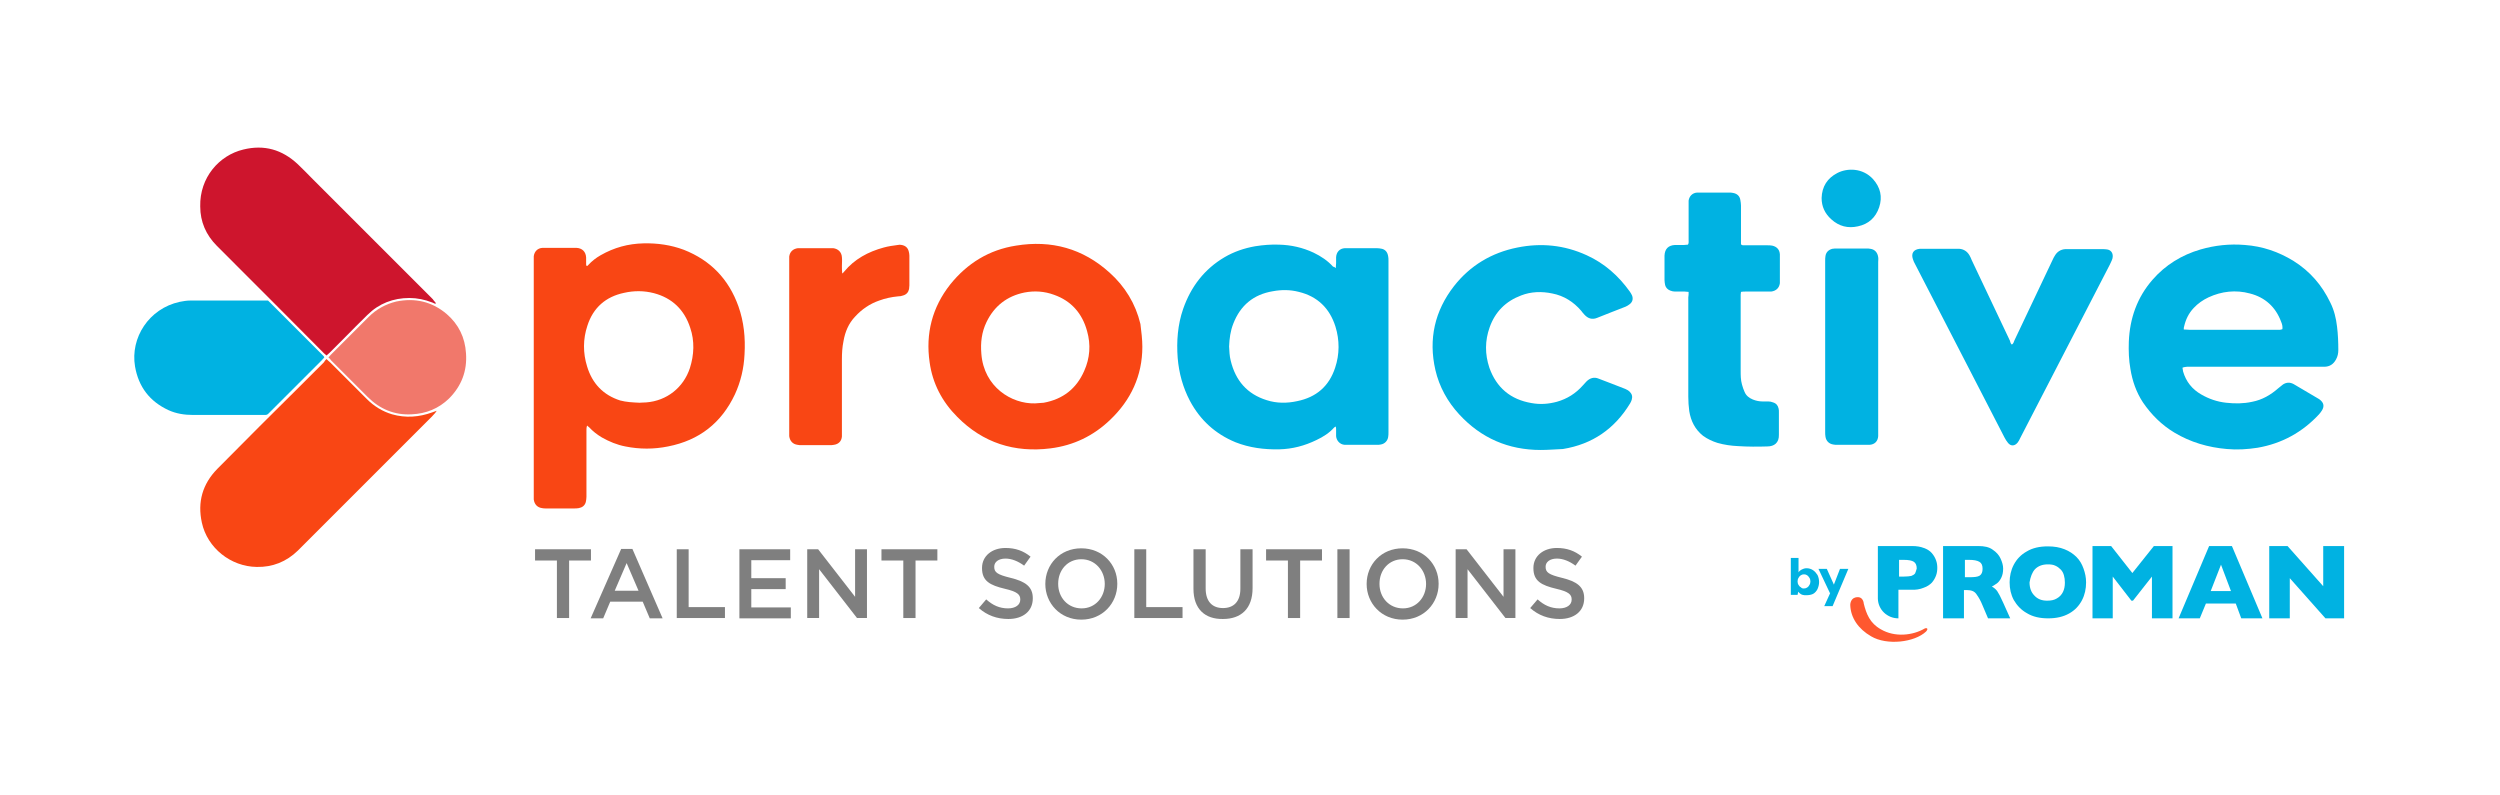 <svg width="195" height="62" viewBox="0 0 195 62" fill="none" xmlns="http://www.w3.org/2000/svg">
<path d="M145.373 47.078C145.573 47.88 145.849 48.606 146.701 49.083C147.804 49.734 149.208 49.559 150.11 49.032C150.11 49.032 150.285 48.932 150.335 49.058C150.36 49.108 150.235 49.258 150.235 49.258C149.333 50.11 147.177 50.361 145.949 49.634C144.947 49.058 144.345 48.18 144.32 47.178C144.32 47.178 144.32 46.702 144.721 46.601C145.348 46.451 145.373 47.078 145.373 47.078Z" fill="#FF582F"/>
<path d="M153.238 46.025H153.413C153.589 46.025 153.739 46.05 153.864 46.101C153.99 46.151 154.115 46.251 154.215 46.426C154.341 46.602 154.491 46.852 154.641 47.228L155.067 48.231H156.797L156.245 47.003C156.045 46.552 155.894 46.276 155.794 46.126C155.694 45.975 155.544 45.85 155.368 45.75C155.519 45.675 155.644 45.574 155.769 45.499C155.894 45.399 155.995 45.273 156.095 45.073C156.195 44.873 156.245 44.647 156.245 44.346C156.245 44.096 156.17 43.845 156.045 43.569C155.92 43.294 155.719 43.068 155.418 42.867C155.143 42.667 154.767 42.592 154.316 42.592H151.559V48.231H153.188V46.025H153.238ZM153.238 43.669H153.589C153.965 43.669 154.215 43.72 154.391 43.82C154.566 43.92 154.641 44.096 154.641 44.371C154.641 44.622 154.566 44.797 154.416 44.898C154.265 44.998 153.99 45.023 153.614 45.023H153.263V43.669H153.238Z" fill="#00B2E2"/>
<path d="M164.794 44.973L166.247 46.852H166.373L167.851 44.973V48.231H169.456V42.592H168.002L166.323 44.697L164.668 42.592H163.215V48.231H164.794V44.973Z" fill="#00B2E2"/>
<path d="M172.06 47.078H174.391L174.817 48.231H176.471L174.09 42.592H172.311L169.93 48.231H171.584L172.06 47.078ZM173.238 44.045L174.015 46.101H172.436L173.238 44.045Z" fill="#00B2E2"/>
<path d="M150.683 45.449C150.834 45.273 150.934 45.098 151.009 44.898C151.084 44.697 151.109 44.497 151.109 44.296C151.109 44.096 151.084 43.895 151.009 43.695C150.934 43.494 150.834 43.319 150.683 43.143C150.533 42.968 150.332 42.842 150.057 42.742C149.806 42.642 149.505 42.592 149.154 42.592H146.473V46.702C146.498 47.554 147.199 48.231 148.077 48.231V46H149.129C149.305 46 149.455 46 149.58 45.975C149.756 45.95 149.906 45.9 150.032 45.85C150.332 45.75 150.533 45.599 150.683 45.449ZM149.38 44.722C149.305 44.822 149.205 44.873 149.079 44.923C148.954 44.948 148.753 44.973 148.503 44.973H148.478H148.127V43.669H148.478C148.879 43.669 149.129 43.72 149.28 43.82C149.43 43.92 149.505 44.096 149.505 44.346C149.455 44.497 149.43 44.622 149.38 44.722Z" fill="#00B2E2"/>
<path d="M182.84 42.592V48.231H181.386L178.604 45.098V48.231H177V42.592H178.429L181.211 45.725V42.592H182.84Z" fill="#00B2E2"/>
<path d="M158.103 47.83C158.555 48.106 159.106 48.231 159.758 48.231C160.409 48.231 160.936 48.106 161.387 47.855C161.838 47.605 162.164 47.254 162.389 46.828C162.615 46.402 162.715 45.925 162.715 45.424C162.715 45.048 162.64 44.697 162.514 44.346C162.389 43.996 162.214 43.695 161.963 43.444C161.712 43.194 161.412 42.993 161.036 42.843C160.66 42.692 160.234 42.617 159.733 42.617C159.081 42.617 158.529 42.742 158.078 43.018C157.627 43.269 157.301 43.62 157.076 44.046C156.85 44.472 156.75 44.948 156.75 45.424C156.75 45.925 156.85 46.377 157.076 46.803C157.326 47.229 157.652 47.58 158.103 47.83ZM158.73 44.397C158.981 44.146 159.306 44.021 159.733 44.021C159.958 44.021 160.159 44.046 160.309 44.121C160.484 44.196 160.61 44.296 160.735 44.422C160.86 44.547 160.936 44.697 160.986 44.873C161.036 45.048 161.061 45.224 161.061 45.449C161.061 45.725 161.011 45.976 160.91 46.176C160.81 46.377 160.66 46.552 160.434 46.677C160.234 46.803 159.983 46.853 159.682 46.853C159.256 46.853 158.93 46.727 158.68 46.452C158.429 46.201 158.304 45.85 158.304 45.424C158.379 44.998 158.504 44.647 158.73 44.397Z" fill="#00B2E2"/>
<path d="M140.887 46.427C140.786 46.427 140.686 46.427 140.611 46.402C140.536 46.377 140.461 46.352 140.41 46.301C140.36 46.251 140.285 46.201 140.26 46.151L140.21 46.402H139.684V43.52H140.285V44.647C140.335 44.547 140.435 44.472 140.536 44.422C140.636 44.372 140.761 44.322 140.912 44.322C141.087 44.322 141.263 44.372 141.413 44.472C141.563 44.572 141.664 44.697 141.764 44.848C141.839 44.998 141.889 45.199 141.889 45.399C141.889 45.6 141.839 45.775 141.764 45.951C141.689 46.101 141.563 46.251 141.413 46.327C141.263 46.402 141.062 46.427 140.887 46.427ZM140.711 45.901C140.811 45.901 140.887 45.876 140.962 45.825C141.037 45.775 141.087 45.725 141.137 45.625C141.187 45.55 141.212 45.449 141.212 45.349C141.212 45.249 141.187 45.149 141.137 45.073C141.087 44.998 141.037 44.923 140.962 44.873C140.887 44.823 140.811 44.798 140.711 44.798C140.611 44.798 140.536 44.823 140.461 44.873C140.385 44.923 140.335 44.973 140.285 45.073C140.235 45.149 140.21 45.249 140.21 45.349C140.21 45.449 140.235 45.55 140.285 45.625C140.335 45.7 140.385 45.775 140.461 45.8C140.536 45.901 140.636 45.901 140.711 45.901Z" fill="#00B2E2"/>
<path d="M142.291 47.279L142.792 46.177L142.742 46.277L141.84 44.372H142.491L143.043 45.6L143.519 44.372H144.171L142.943 47.279H142.291Z" fill="#00B2E2"/>
<path d="M43.439 43.72H41.734V42.843H46.095V43.72H44.391V48.206H43.439V43.72Z" fill="#7F7F7F"/>
<path d="M48.451 42.817H49.328L51.684 48.231H50.682L50.13 46.928H47.599L47.048 48.231H46.07L48.451 42.817ZM49.805 46.076L48.877 43.92L47.95 46.076H49.805Z" fill="#7F7F7F"/>
<path d="M52.762 42.843H53.714V47.354H56.546V48.206H52.787V42.843H52.762Z" fill="#7F7F7F"/>
<path d="M57.648 42.843H61.633V43.695H58.601V45.098H61.283V45.951H58.601V47.379H61.684V48.231H57.673V42.843H57.648Z" fill="#7F7F7F"/>
<path d="M62.938 42.843H63.815L66.697 46.552V42.843H67.624V48.206H66.847L63.89 44.397V48.206H62.963V42.843H62.938Z" fill="#7F7F7F"/>
<path d="M70.458 43.72H68.754V42.843H73.115V43.72H71.411V48.206H70.458V43.72Z" fill="#7F7F7F"/>
<path d="M76.348 47.429L76.924 46.752C77.425 47.203 77.952 47.454 78.628 47.454C79.205 47.454 79.581 47.178 79.581 46.777V46.752C79.581 46.376 79.355 46.151 78.378 45.925C77.225 45.65 76.598 45.324 76.598 44.321V44.296C76.598 43.369 77.375 42.742 78.428 42.742C79.205 42.742 79.831 42.968 80.383 43.419L79.882 44.121C79.405 43.77 78.904 43.569 78.428 43.569C77.876 43.569 77.551 43.845 77.551 44.196V44.221C77.551 44.647 77.801 44.822 78.829 45.073C79.957 45.349 80.558 45.75 80.558 46.652V46.677C80.558 47.68 79.781 48.281 78.653 48.281C77.776 48.281 76.999 48.005 76.348 47.429Z" fill="#7F7F7F"/>
<path d="M81.535 45.55C81.535 44.021 82.688 42.768 84.342 42.768C85.996 42.768 87.149 44.021 87.149 45.525V45.55C87.149 47.053 85.996 48.332 84.342 48.332C82.688 48.332 81.535 47.053 81.535 45.55ZM86.172 45.55C86.172 44.497 85.42 43.62 84.342 43.62C83.264 43.62 82.538 44.472 82.538 45.525V45.55C82.538 46.602 83.29 47.454 84.367 47.454C85.445 47.454 86.172 46.577 86.172 45.55Z" fill="#7F7F7F"/>
<path d="M88.453 42.843H89.406V47.354H92.238V48.206H88.478V42.843H88.453Z" fill="#7F7F7F"/>
<path d="M93.09 45.925V42.843H94.042V45.901C94.042 46.903 94.543 47.429 95.396 47.429C96.223 47.429 96.749 46.928 96.749 45.925V42.843H97.701V45.875C97.701 47.479 96.799 48.281 95.396 48.281C93.992 48.306 93.09 47.505 93.09 45.925Z" fill="#7F7F7F"/>
<path d="M100.458 43.72H98.754V42.843H103.115V43.72H101.411V48.206H100.458V43.72Z" fill="#7F7F7F"/>
<path d="M104.316 42.843H105.269V48.206H104.316V42.843Z" fill="#7F7F7F"/>
<path d="M106.598 45.55C106.598 44.021 107.751 42.768 109.405 42.768C111.059 42.768 112.212 44.021 112.212 45.525V45.55C112.212 47.053 111.059 48.332 109.405 48.332C107.751 48.332 106.598 47.053 106.598 45.55ZM111.234 45.55C111.234 44.497 110.482 43.62 109.405 43.62C108.327 43.62 107.6 44.472 107.6 45.525V45.55C107.6 46.602 108.352 47.454 109.43 47.454C110.507 47.454 111.234 46.577 111.234 45.55Z" fill="#7F7F7F"/>
<path d="M113.516 42.843H114.393L117.275 46.552V42.843H118.202V48.206H117.425L114.468 44.397V48.206H113.541V42.843H113.516Z" fill="#7F7F7F"/>
<path d="M119.355 47.429L119.932 46.752C120.433 47.203 120.96 47.454 121.636 47.454C122.213 47.454 122.589 47.178 122.589 46.777V46.752C122.589 46.376 122.363 46.151 121.386 45.925C120.233 45.65 119.606 45.324 119.606 44.321V44.296C119.606 43.369 120.383 42.742 121.436 42.742C122.213 42.742 122.839 42.968 123.391 43.419L122.889 44.121C122.413 43.77 121.912 43.569 121.436 43.569C120.884 43.569 120.558 43.845 120.558 44.196V44.221C120.558 44.647 120.809 44.822 121.837 45.073C122.965 45.349 123.566 45.75 123.566 46.652V46.677C123.566 47.68 122.789 48.281 121.661 48.281C120.784 48.281 120.007 48.005 119.355 47.429Z" fill="#7F7F7F"/>
<path d="M45.793 33.193C45.743 33.343 45.743 33.444 45.743 33.544C45.743 34.947 45.743 36.326 45.743 37.729C45.743 38.08 45.743 38.406 45.743 38.757C45.743 38.882 45.718 39.032 45.693 39.158C45.618 39.434 45.417 39.584 45.142 39.634C45.016 39.659 44.891 39.659 44.766 39.659C44.039 39.659 43.312 39.659 42.585 39.659C42.485 39.659 42.385 39.659 42.284 39.634C41.908 39.584 41.683 39.333 41.633 38.957C41.633 38.857 41.633 38.782 41.633 38.682C41.633 32.541 41.633 26.401 41.633 20.26C41.633 20.16 41.633 20.085 41.633 19.985C41.683 19.609 41.934 19.358 42.309 19.333C42.385 19.333 42.435 19.333 42.51 19.333C43.287 19.333 44.064 19.333 44.841 19.333C44.891 19.333 44.941 19.333 44.966 19.333C45.417 19.358 45.693 19.634 45.718 20.085C45.718 20.235 45.718 20.411 45.718 20.561C45.718 20.636 45.718 20.686 45.743 20.737C45.843 20.762 45.868 20.686 45.894 20.661C46.169 20.361 46.495 20.11 46.846 19.91C47.899 19.308 49.001 19.007 50.204 18.982C51.282 18.957 52.335 19.108 53.337 19.483C55.443 20.311 56.846 21.789 57.598 23.895C58.024 25.098 58.149 26.351 58.074 27.629C58.024 28.732 57.773 29.784 57.322 30.762C56.27 32.992 54.54 34.346 52.109 34.822C51.006 35.047 49.879 35.047 48.776 34.822C48.124 34.697 47.523 34.446 46.946 34.12C46.57 33.895 46.244 33.644 45.944 33.318C45.944 33.318 45.868 33.268 45.793 33.193ZM49.879 31.413C50.004 31.413 50.204 31.388 50.405 31.388C52.009 31.263 53.312 30.235 53.813 28.707C54.139 27.679 54.189 26.601 53.839 25.574C53.387 24.17 52.435 23.243 51.006 22.867C50.229 22.666 49.453 22.666 48.675 22.842C47.247 23.143 46.27 23.995 45.818 25.398C45.467 26.451 45.467 27.529 45.793 28.581C46.194 29.91 47.046 30.812 48.375 31.238C48.851 31.363 49.327 31.388 49.879 31.413Z" fill="#F94614"/>
<path d="M104.191 20.912C104.191 20.737 104.216 20.637 104.216 20.536C104.216 20.386 104.216 20.21 104.216 20.06C104.241 19.659 104.492 19.383 104.893 19.358C104.968 19.358 105.018 19.358 105.093 19.358C105.87 19.358 106.622 19.358 107.399 19.358C107.524 19.358 107.675 19.383 107.8 19.408C108.076 19.484 108.226 19.684 108.276 19.985C108.301 20.085 108.301 20.21 108.301 20.311C108.301 24.772 108.301 29.233 108.301 33.719C108.301 33.845 108.301 33.97 108.276 34.095C108.226 34.396 108.001 34.622 107.7 34.672C107.6 34.697 107.499 34.697 107.399 34.697C106.647 34.697 105.895 34.697 105.118 34.697C105.043 34.697 104.968 34.697 104.893 34.697C104.492 34.672 104.241 34.346 104.216 34.02C104.216 33.845 104.216 33.669 104.216 33.519C104.216 33.444 104.216 33.368 104.191 33.268C104.116 33.318 104.091 33.318 104.066 33.343C103.69 33.77 103.214 34.07 102.687 34.321C101.76 34.772 100.808 35.023 99.78 35.048C98.602 35.073 97.449 34.922 96.371 34.496C94.792 33.845 93.615 32.767 92.812 31.263C92.261 30.21 91.96 29.108 91.86 27.93C91.76 26.627 91.86 25.323 92.286 24.095C92.888 22.366 93.94 20.987 95.519 20.06C96.246 19.634 97.048 19.358 97.9 19.208C98.527 19.108 99.153 19.058 99.78 19.083C100.707 19.108 101.61 19.308 102.462 19.709C103.038 19.985 103.564 20.336 103.991 20.812C104.041 20.787 104.091 20.837 104.191 20.912ZM95.87 27.027C95.895 27.378 95.895 27.754 95.995 28.13C96.371 29.684 97.274 30.737 98.802 31.213C99.579 31.464 100.381 31.464 101.183 31.288C102.662 30.988 103.665 30.135 104.141 28.682C104.492 27.629 104.492 26.526 104.166 25.474C103.715 24.045 102.762 23.118 101.309 22.767C100.632 22.591 99.955 22.591 99.279 22.717C97.775 22.967 96.747 23.82 96.196 25.248C95.97 25.825 95.895 26.401 95.87 27.027Z" fill="#00B2E2"/>
<path d="M170.233 28.682C170.258 28.782 170.258 28.883 170.283 28.983C170.509 29.76 170.985 30.361 171.687 30.762C172.288 31.113 172.94 31.339 173.642 31.414C174.319 31.489 174.995 31.489 175.672 31.339C176.449 31.188 177.101 30.812 177.702 30.286C177.827 30.186 177.953 30.085 178.078 29.985C178.354 29.81 178.629 29.81 178.905 29.96C179.557 30.336 180.208 30.737 180.86 31.113C180.885 31.138 180.91 31.138 180.935 31.163C181.261 31.414 181.311 31.689 181.111 32.015C181.061 32.116 180.96 32.216 180.885 32.316C179.582 33.72 177.978 34.597 176.098 34.923C175.296 35.048 174.494 35.098 173.692 35.023C172.238 34.898 170.86 34.497 169.607 33.745C168.604 33.143 167.802 32.341 167.151 31.389C166.624 30.587 166.323 29.71 166.173 28.782C166.048 28.081 166.023 27.379 166.048 26.652C166.123 24.822 166.699 23.193 167.902 21.815C168.905 20.662 170.183 19.885 171.637 19.459C172.765 19.133 173.918 19.008 175.096 19.108C176.474 19.208 177.727 19.634 178.905 20.361C180.183 21.163 181.111 22.241 181.762 23.594C182.063 24.196 182.213 24.822 182.289 25.474C182.364 26.075 182.389 26.702 182.389 27.303C182.389 27.554 182.339 27.805 182.213 28.03C182.013 28.406 181.712 28.607 181.286 28.607C181.161 28.607 181.035 28.607 180.91 28.607C177.477 28.607 174.043 28.607 170.584 28.607C170.509 28.632 170.384 28.607 170.233 28.682ZM170.334 25.7C170.509 25.7 170.634 25.724 170.785 25.724C173.04 25.724 175.296 25.724 177.552 25.724C177.652 25.724 177.727 25.724 177.827 25.724C177.878 25.724 177.953 25.7 178.028 25.674C178.053 25.449 178.003 25.273 177.928 25.098C177.502 23.945 176.675 23.193 175.497 22.892C174.394 22.592 173.291 22.717 172.263 23.193C171.837 23.394 171.436 23.669 171.111 24.02C170.71 24.446 170.484 24.922 170.359 25.474C170.334 25.524 170.334 25.599 170.334 25.7Z" fill="#00B2E2"/>
<path d="M89.103 27.053C89.103 29.309 88.201 31.213 86.597 32.742C85.293 33.995 83.739 34.747 81.935 34.973C79.128 35.324 76.672 34.547 74.667 32.517C73.489 31.339 72.737 29.91 72.511 28.256C72.185 26.025 72.712 23.97 74.115 22.191C75.444 20.537 77.148 19.484 79.253 19.158C82.01 18.707 84.466 19.384 86.546 21.264C87.749 22.341 88.577 23.695 88.953 25.273C89.028 25.875 89.103 26.477 89.103 27.053ZM80.732 31.464C80.957 31.439 81.183 31.439 81.409 31.414C82.912 31.138 83.965 30.311 84.567 28.933C85.018 27.93 85.093 26.878 84.792 25.825C84.416 24.447 83.564 23.469 82.211 22.993C81.459 22.717 80.682 22.667 79.905 22.817C78.551 23.093 77.549 23.87 76.947 25.123C76.571 25.9 76.471 26.727 76.546 27.604C76.747 30.186 78.902 31.514 80.732 31.464Z" fill="#F94614"/>
<path d="M34.015 23.669C33.889 23.719 33.814 23.619 33.714 23.594C33.137 23.368 32.536 23.243 31.934 23.243C30.681 23.243 29.553 23.669 28.651 24.571C28.05 25.148 27.473 25.749 26.872 26.351C26.471 26.752 26.095 27.128 25.694 27.529C25.619 27.604 25.543 27.654 25.468 27.729C25.393 27.654 25.318 27.604 25.268 27.554C22.486 24.747 19.704 21.965 16.922 19.183C16.07 18.331 15.618 17.303 15.618 16.1C15.568 13.844 17.097 12.115 18.977 11.664C20.606 11.263 22.009 11.664 23.238 12.817C23.639 13.193 24.015 13.594 24.416 13.995C27.523 17.102 30.656 20.235 33.764 23.343C33.839 23.468 33.939 23.544 34.015 23.669Z" fill="#CE152D"/>
<path d="M25.468 28.005C25.569 28.105 25.669 28.205 25.769 28.281C26.721 29.233 27.674 30.185 28.626 31.138C29.178 31.689 29.829 32.09 30.581 32.316C31.634 32.617 32.687 32.541 33.714 32.165C33.814 32.14 33.889 32.09 34.065 32.04C33.99 32.14 33.965 32.19 33.94 32.215C33.864 32.316 33.764 32.391 33.689 32.491C30.28 35.9 26.897 39.283 23.488 42.692C23.413 42.767 23.338 42.842 23.238 42.942C22.335 43.82 21.258 44.246 20.03 44.221C18 44.196 16.17 42.742 15.744 40.762C15.393 39.158 15.794 37.754 16.947 36.576C19.127 34.371 21.333 32.165 23.538 29.985C24.115 29.408 24.691 28.832 25.268 28.256C25.318 28.155 25.368 28.105 25.468 28.005Z" fill="#F94614"/>
<path d="M120.18 35.098C117.649 35.098 115.519 34.171 113.814 32.316C112.912 31.339 112.26 30.161 111.96 28.858C111.408 26.451 111.91 24.246 113.413 22.316C114.667 20.712 116.346 19.709 118.351 19.308C120.205 18.933 122.01 19.108 123.764 19.91C125.143 20.537 126.246 21.514 127.123 22.742C127.198 22.842 127.248 22.943 127.298 23.043C127.399 23.294 127.348 23.544 127.123 23.72C127.023 23.795 126.922 23.87 126.797 23.92C126.045 24.221 125.293 24.497 124.566 24.797C124.19 24.948 123.865 24.847 123.589 24.547C123.489 24.446 123.413 24.346 123.338 24.246C122.737 23.544 121.985 23.068 121.083 22.892C120.256 22.717 119.428 22.742 118.652 23.043C117.449 23.494 116.621 24.321 116.195 25.524C115.819 26.577 115.819 27.629 116.17 28.682C116.722 30.236 117.824 31.163 119.454 31.439C120.13 31.564 120.782 31.514 121.434 31.339C122.236 31.113 122.912 30.687 123.464 30.061C123.564 29.96 123.639 29.86 123.739 29.76C124.015 29.484 124.341 29.384 124.692 29.534C125.393 29.81 126.095 30.061 126.772 30.336C126.897 30.386 127.023 30.462 127.123 30.562C127.298 30.737 127.348 30.938 127.273 31.188C127.248 31.289 127.198 31.364 127.148 31.464C125.945 33.444 124.216 34.647 121.91 35.023C121.308 35.048 120.757 35.098 120.18 35.098Z" fill="#00B2E2"/>
<path d="M131.712 22.767C131.586 22.767 131.486 22.742 131.411 22.742C131.16 22.742 130.91 22.742 130.659 22.742C130.534 22.742 130.408 22.717 130.283 22.667C130.083 22.591 129.932 22.441 129.882 22.241C129.857 22.115 129.832 21.965 129.832 21.84C129.832 21.238 129.832 20.611 129.832 20.01C129.832 19.985 129.832 19.96 129.832 19.935C129.857 19.409 130.133 19.133 130.659 19.108C130.885 19.108 131.135 19.108 131.361 19.108C131.461 19.108 131.561 19.083 131.662 19.083C131.737 18.957 131.712 18.832 131.712 18.707C131.712 17.805 131.712 16.902 131.712 16C131.712 15.875 131.712 15.774 131.712 15.649C131.762 15.298 132.013 15.047 132.363 15.023C132.439 15.023 132.514 15.023 132.589 15.023C133.366 15.023 134.118 15.023 134.895 15.023C134.995 15.023 135.07 15.023 135.17 15.047C135.471 15.098 135.697 15.273 135.747 15.599C135.772 15.749 135.797 15.9 135.797 16.025C135.797 16.927 135.797 17.805 135.797 18.707C135.797 18.832 135.797 18.957 135.797 19.058C135.897 19.158 135.998 19.133 136.098 19.133C136.674 19.133 137.276 19.133 137.852 19.133C137.978 19.133 138.103 19.133 138.228 19.158C138.579 19.233 138.805 19.459 138.83 19.835C138.83 19.91 138.83 19.96 138.83 20.035C138.83 20.637 138.83 21.263 138.83 21.865C138.83 21.94 138.83 22.015 138.83 22.09C138.78 22.466 138.529 22.692 138.153 22.742C138.053 22.742 137.952 22.742 137.852 22.742C137.276 22.742 136.699 22.742 136.123 22.742C136.023 22.742 135.922 22.742 135.797 22.767C135.797 22.842 135.772 22.917 135.772 22.967C135.772 23.018 135.772 23.093 135.772 23.143C135.772 25.073 135.772 26.977 135.772 28.907C135.772 29.258 135.772 29.634 135.872 29.985C135.922 30.186 135.998 30.386 136.073 30.561C136.198 30.862 136.424 31.038 136.724 31.163C136.975 31.263 137.226 31.313 137.476 31.313C137.627 31.313 137.777 31.313 137.927 31.313C138.053 31.313 138.178 31.338 138.303 31.389C138.554 31.464 138.679 31.639 138.729 31.865C138.754 31.94 138.754 32.04 138.754 32.141C138.754 32.717 138.754 33.318 138.754 33.895C138.78 34.547 138.379 34.822 137.852 34.822C137.1 34.847 136.348 34.847 135.571 34.797C135.02 34.772 134.494 34.697 133.967 34.547C133.566 34.421 133.19 34.246 132.84 33.995C132.213 33.494 131.887 32.842 131.762 32.065C131.712 31.689 131.687 31.313 131.687 30.938C131.687 28.356 131.687 25.774 131.687 23.193C131.712 23.068 131.712 22.942 131.712 22.767Z" fill="#00B2E2"/>
<path d="M20.908 23.443C22.361 24.897 23.815 26.351 25.244 27.779C25.269 27.804 25.269 27.829 25.294 27.88C25.218 27.955 25.168 28.03 25.093 28.105C23.765 29.433 22.411 30.787 21.083 32.115C21.033 32.165 20.983 32.215 20.933 32.266C20.858 32.341 20.782 32.366 20.682 32.366C20.607 32.366 20.557 32.366 20.482 32.366C18.677 32.366 16.872 32.366 15.043 32.366C14.391 32.366 13.74 32.266 13.138 31.99C11.684 31.313 10.807 30.185 10.532 28.581C10.156 26.351 11.609 24.07 14.015 23.544C14.291 23.494 14.542 23.443 14.817 23.443C16.797 23.443 18.777 23.443 20.757 23.443C20.807 23.443 20.832 23.443 20.908 23.443Z" fill="#00B2E2"/>
<path d="M156.925 26.877C157.05 26.802 157.075 26.677 157.125 26.551C158.128 24.446 159.105 22.366 160.108 20.26C160.158 20.16 160.208 20.035 160.283 19.934C160.459 19.634 160.734 19.458 161.085 19.433C161.185 19.433 161.261 19.433 161.361 19.433C162.238 19.433 163.09 19.433 163.967 19.433C164.093 19.433 164.243 19.433 164.368 19.458C164.644 19.509 164.795 19.709 164.795 19.985C164.795 20.085 164.769 20.21 164.719 20.311C164.669 20.436 164.619 20.536 164.569 20.636C162.238 25.148 159.907 29.659 157.576 34.17C157.526 34.296 157.451 34.421 157.376 34.521C157.15 34.797 156.85 34.822 156.624 34.546C156.524 34.421 156.423 34.271 156.348 34.12C155.797 33.042 155.22 31.94 154.669 30.862C152.915 27.453 151.135 24.02 149.381 20.611C149.306 20.486 149.255 20.361 149.205 20.21C149.055 19.759 149.255 19.458 149.732 19.408C149.807 19.408 149.882 19.408 149.957 19.408C150.834 19.408 151.687 19.408 152.564 19.408C152.664 19.408 152.739 19.408 152.839 19.408C153.165 19.433 153.441 19.609 153.616 19.91C153.692 20.035 153.742 20.16 153.792 20.285C154.794 22.391 155.772 24.471 156.774 26.576C156.799 26.677 156.824 26.802 156.925 26.877Z" fill="#00B2E2"/>
<path d="M65.694 21.338C65.769 21.263 65.819 21.238 65.844 21.188C66.646 20.21 67.724 19.634 68.927 19.308C69.278 19.208 69.654 19.158 70.03 19.108C70.13 19.083 70.23 19.083 70.331 19.108C70.606 19.158 70.807 19.308 70.882 19.609C70.907 19.709 70.932 19.834 70.932 19.935C70.932 20.712 70.932 21.489 70.932 22.266C70.932 22.366 70.907 22.441 70.907 22.541C70.857 22.792 70.707 22.967 70.456 23.043C70.331 23.093 70.18 23.118 70.03 23.118C69.529 23.168 69.052 23.268 68.576 23.444C67.849 23.694 67.223 24.12 66.697 24.697C66.195 25.223 65.92 25.875 65.794 26.602C65.694 27.078 65.669 27.554 65.669 28.03C65.669 29.91 65.669 31.79 65.669 33.669C65.669 33.795 65.669 33.92 65.669 34.045C65.644 34.396 65.418 34.647 65.042 34.697C64.942 34.722 64.817 34.722 64.716 34.722C63.99 34.722 63.238 34.722 62.511 34.722C62.411 34.722 62.31 34.722 62.21 34.697C61.834 34.647 61.609 34.396 61.559 34.02C61.559 33.92 61.559 33.845 61.559 33.744C61.559 29.258 61.559 24.797 61.559 20.311C61.559 20.21 61.559 20.11 61.559 20.01C61.609 19.634 61.859 19.408 62.235 19.358C62.31 19.358 62.386 19.358 62.461 19.358C63.238 19.358 63.99 19.358 64.767 19.358C64.842 19.358 64.917 19.358 64.992 19.358C65.368 19.408 65.644 19.659 65.669 20.06C65.694 20.286 65.669 20.536 65.669 20.762C65.669 20.937 65.669 21.088 65.694 21.338Z" fill="#F94614"/>
<path d="M25.621 27.88C25.696 27.805 25.746 27.729 25.797 27.679C26.774 26.702 27.751 25.724 28.754 24.722C29.355 24.12 30.082 23.719 30.909 23.519C32.363 23.218 33.691 23.519 34.844 24.496C35.772 25.298 36.273 26.326 36.348 27.554C36.448 28.933 35.997 30.11 35.02 31.088C34.218 31.865 33.24 32.266 32.112 32.316C30.784 32.391 29.631 31.915 28.679 30.963C27.726 30.01 26.774 29.058 25.822 28.105C25.771 28.03 25.721 27.955 25.621 27.88Z" fill="#F1786B"/>
<path d="M146.499 27.052C146.499 29.258 146.499 31.463 146.499 33.669C146.499 33.794 146.499 33.894 146.499 34.02C146.474 34.421 146.223 34.671 145.822 34.696C145.722 34.696 145.647 34.696 145.546 34.696C144.794 34.696 144.042 34.696 143.316 34.696C143.19 34.696 143.09 34.696 142.99 34.671C142.664 34.621 142.438 34.395 142.388 34.07C142.363 33.944 142.363 33.819 142.363 33.694C142.363 29.258 142.363 24.796 142.363 20.36C142.363 20.235 142.363 20.085 142.388 19.959C142.438 19.659 142.639 19.483 142.915 19.408C143.04 19.383 143.165 19.383 143.291 19.383C144.043 19.383 144.794 19.383 145.571 19.383C145.672 19.383 145.797 19.383 145.897 19.408C146.248 19.458 146.449 19.709 146.499 20.059C146.524 20.185 146.499 20.31 146.499 20.436C146.499 22.641 146.499 24.846 146.499 27.052Z" fill="#00B2E2"/>
<path d="M142.086 15.448C142.111 14.546 142.537 13.895 143.314 13.494C144.091 13.093 145.294 13.093 146.096 13.97C146.672 14.621 146.848 15.348 146.572 16.175C146.297 16.977 145.745 17.479 144.918 17.654C144.141 17.829 143.439 17.654 142.838 17.103C142.337 16.652 142.086 16.1 142.086 15.448Z" fill="#00B2E2"/>
</svg>
